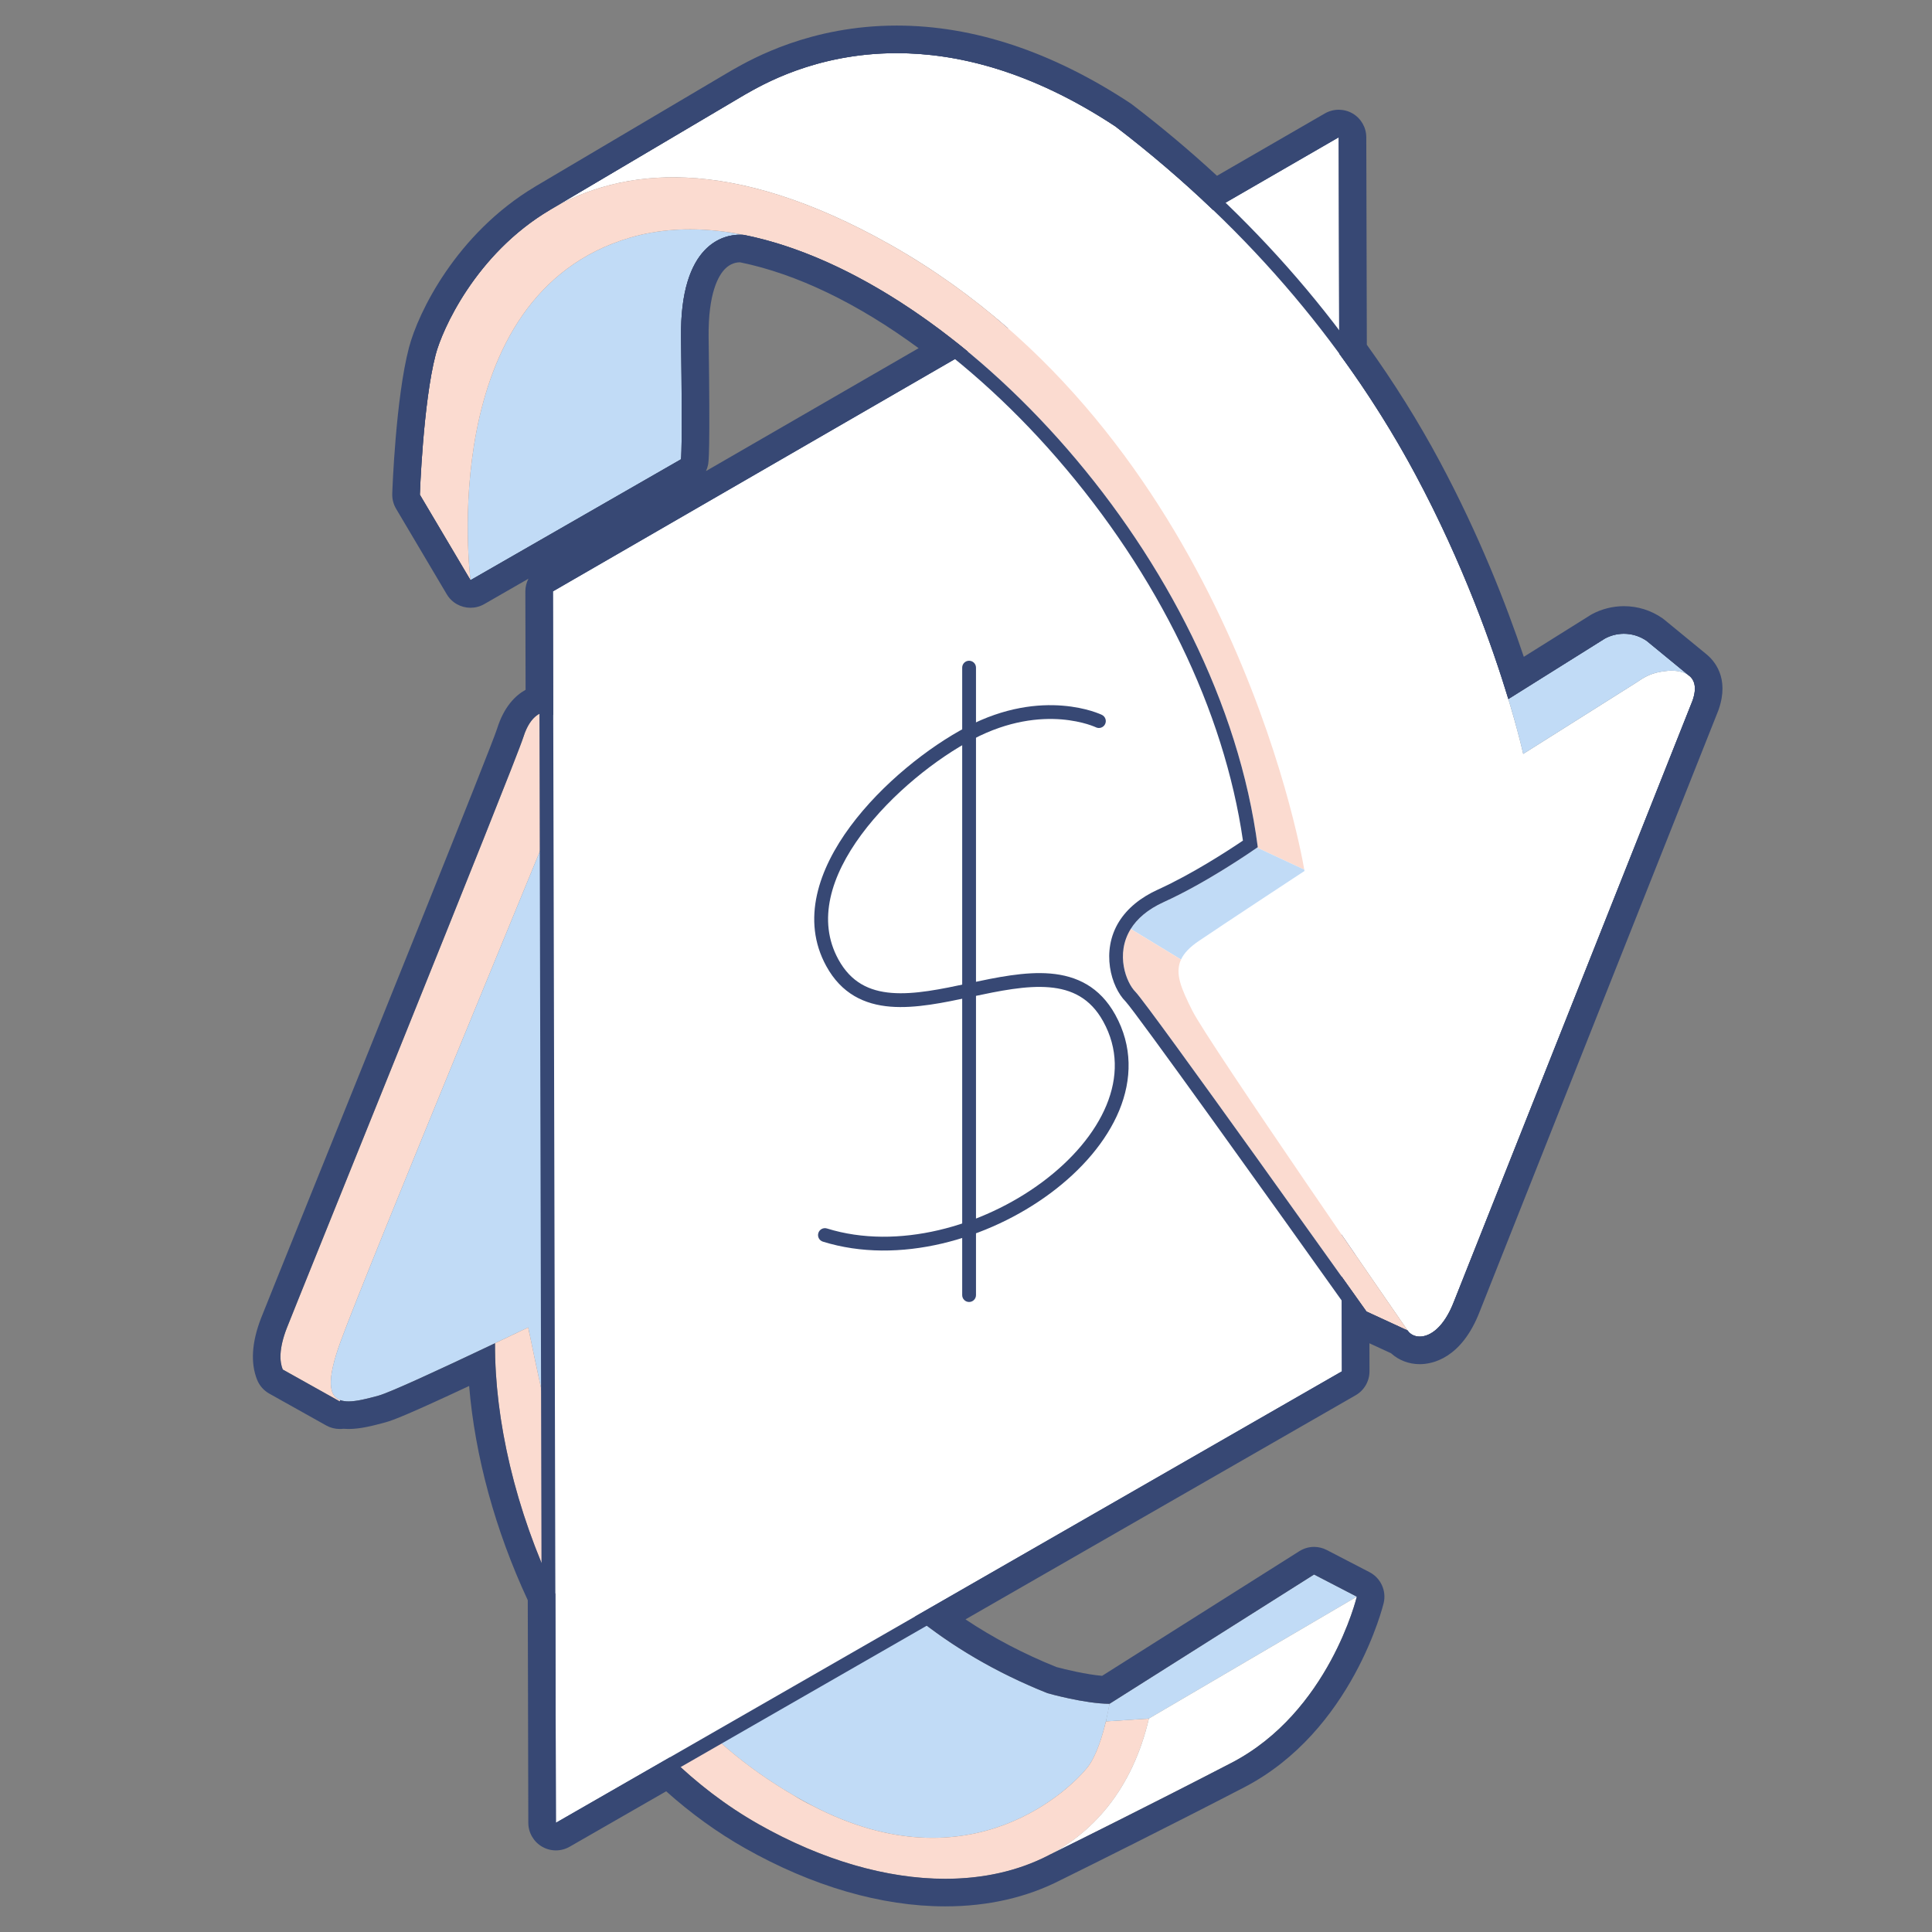 <svg width="64" height="64" viewBox="0 0 64 64" fill="none" xmlns="http://www.w3.org/2000/svg">
<rect x="0" y="0" width="64" height="64" fill="#808080" stroke="none"/>
<path d="M9.497 44.003C9.759 43.322 17.049 25.335 17.337 24.417C17.625 23.5 18.15 23.578 18.15 23.578L19.782 24.634C19.299 24.445 19.062 25.308 18.727 26.148C18.307 27.197 12.119 42.142 11.28 44.449C10.811 45.74 10.9 46.242 11.271 46.38L11.254 46.423L9.366 45.367C9.261 45.105 9.235 44.685 9.497 44.003Z" fill="#FBDBD0"/>
<path d="M11.28 44.449C12.119 42.142 18.307 27.197 18.726 26.148C19.146 25.099 19.41 24.012 20.195 24.986C20.195 24.986 28.795 36.164 29.529 37.003C30.263 37.842 29.671 38.261 28.131 38.89C27.665 39.081 26.155 39.802 24.245 40.722C24.245 40.722 24.005 51.825 34.703 56.09C34.703 56.09 35.94 56.44 36.755 56.44C36.755 56.44 36.521 57.908 36.031 58.538C35.542 59.167 32.201 62.58 26.907 59.814C19.782 56.09 18.48 48.635 17.497 43.973C15.014 45.16 12.967 46.115 12.539 46.232C11.385 46.547 10.441 46.756 11.28 44.449Z" fill="#C1DBF6"/>
<path d="M16.904 44.256C16.921 44.248 16.939 44.24 16.956 44.231C17.134 44.147 17.314 44.061 17.497 43.973C17.51 44.048 17.53 44.146 17.558 44.264C18.506 48.8 19.846 55.735 26.296 59.476C26.497 59.601 26.701 59.715 26.907 59.814C32.201 62.58 35.542 59.167 36.031 58.538C36.065 58.494 36.097 58.446 36.129 58.396C36.139 58.379 36.149 58.361 36.159 58.344C36.179 58.308 36.2 58.272 36.219 58.234C36.23 58.213 36.241 58.191 36.251 58.169C36.269 58.132 36.286 58.095 36.303 58.056C36.313 58.033 36.323 58.011 36.333 57.987C36.35 57.946 36.366 57.904 36.382 57.862C36.39 57.841 36.398 57.821 36.405 57.8C36.425 57.746 36.444 57.691 36.462 57.636C36.465 57.627 36.468 57.62 36.471 57.611C36.515 57.476 36.553 57.341 36.587 57.213C36.588 57.21 36.588 57.208 36.589 57.205C36.605 57.142 36.621 57.081 36.635 57.023L38.059 56.93C36.755 62.523 30.927 63.712 25.124 60.426C19.459 57.218 16.372 49.868 16.398 44.497C16.398 44.496 16.399 44.496 16.399 44.496C16.565 44.418 16.733 44.338 16.904 44.256Z" fill="#FBDBD0"/>
<path d="M38.059 56.929L36.635 57.023L36.755 56.44L43.53 52.158L44.946 52.892L38.059 56.929Z" fill="#C1DBF6"/>
<path d="M34.455 61.596C36.213 60.792 37.521 59.236 38.059 56.929L44.946 52.892C44.946 52.893 44.028 56.72 40.791 58.398C37.552 60.076 34.455 61.596 34.455 61.596Z" fill="white"/>
<path d="M18.415 60.611C18.376 60.611 18.336 60.601 18.301 60.58C18.23 60.539 18.187 60.464 18.187 60.383L18.089 19.59C18.089 19.509 18.132 19.433 18.203 19.392L44.231 4.351C44.267 4.33 44.306 4.32 44.346 4.32C44.385 4.32 44.425 4.33 44.46 4.351C44.53 4.391 44.574 4.467 44.574 4.548L44.681 45.426C44.681 45.508 44.637 45.584 44.566 45.625L18.529 60.581C18.494 60.601 18.455 60.611 18.415 60.611Z" fill="white"/>
<path d="M44.346 4.549L44.452 45.427L18.415 60.382L18.317 19.59L44.346 4.549ZM44.346 4.092C44.267 4.092 44.188 4.112 44.117 4.153L18.089 19.194C17.947 19.276 17.86 19.427 17.86 19.591L17.958 60.383C17.959 60.546 18.046 60.697 18.187 60.778C18.258 60.819 18.336 60.839 18.415 60.839C18.494 60.839 18.573 60.819 18.643 60.779L44.68 45.823C44.822 45.742 44.91 45.59 44.909 45.426L44.803 4.548C44.803 4.385 44.715 4.234 44.574 4.153C44.503 4.112 44.425 4.092 44.346 4.092Z" fill="#374874"/>
<path fill-rule="evenodd" clip-rule="evenodd" d="M36.502 23.681C36.502 23.681 36.502 23.681 36.402 23.887L36.502 23.681C36.616 23.737 36.663 23.873 36.608 23.987C36.553 24.1 36.417 24.148 36.303 24.093L36.303 24.093M36.303 24.093L36.301 24.092C36.299 24.091 36.294 24.089 36.289 24.086C36.277 24.081 36.259 24.074 36.235 24.064C36.185 24.044 36.111 24.017 36.013 23.987C35.816 23.928 35.527 23.861 35.164 23.831C34.44 23.773 33.415 23.866 32.234 24.486C31.038 25.114 29.539 26.288 28.535 27.646C27.526 29.012 27.063 30.491 27.773 31.784C28.189 32.543 28.798 32.832 29.536 32.891C30.296 32.952 31.173 32.767 32.097 32.571L32.103 32.57C33.006 32.379 33.954 32.178 34.797 32.25C35.662 32.324 36.431 32.686 36.944 33.613C37.521 34.655 37.5 35.759 37.075 36.788C36.651 37.81 35.83 38.759 34.798 39.526C32.74 41.056 29.772 41.913 27.259 41.131C27.139 41.094 27.071 40.966 27.109 40.845C27.146 40.725 27.274 40.657 27.395 40.695C29.731 41.421 32.549 40.628 34.525 39.159C35.511 38.426 36.269 37.539 36.652 36.613C37.033 35.693 37.044 34.737 36.544 33.834C36.118 33.064 35.5 32.769 34.758 32.706C33.994 32.641 33.114 32.823 32.191 33.018L32.155 33.026C31.262 33.215 30.328 33.413 29.5 33.347C28.639 33.278 27.876 32.923 27.372 32.004C26.531 30.471 27.123 28.787 28.168 27.375C29.218 25.955 30.772 24.737 32.022 24.081C33.287 23.417 34.4 23.311 35.201 23.376C35.6 23.408 35.922 23.482 36.145 23.549C36.256 23.583 36.343 23.615 36.404 23.639C36.434 23.651 36.457 23.661 36.474 23.668C36.482 23.672 36.489 23.675 36.493 23.677L36.499 23.68L36.501 23.681L36.502 23.681L36.502 23.681" fill="#374874"/>
<path fill-rule="evenodd" clip-rule="evenodd" d="M32.102 21.888C32.229 21.888 32.331 21.99 32.331 22.116V42.902C32.331 43.028 32.229 43.13 32.102 43.13C31.976 43.13 31.874 43.028 31.874 42.902V22.116C31.874 21.99 31.976 21.888 32.102 21.888Z" fill="#374874"/>
<path d="M18.216 6.954L24.671 3.137C25.589 2.622 30.269 -0.219 36.946 4.186C41.577 7.726 44.779 11.78 46.887 15.716C49.508 20.608 50.458 24.974 50.458 24.974L54.181 22.627C54.475 22.429 54.7 22.27 55.255 22.221C55.518 22.198 56.41 22.221 56.069 23.204C56.069 23.204 48.275 42.83 48.166 43.111C47.661 44.424 46.866 44.432 46.63 44.075C46.63 44.075 40.023 34.531 39.498 33.482C38.974 32.433 38.729 31.839 39.708 31.174C40.449 30.67 43.213 28.852 43.213 28.852C43.213 28.852 40.916 14.547 29.485 8.102C24.199 5.121 20.581 5.552 18.215 6.955L18.216 6.954Z" fill="white"/>
<path d="M15.586 19.219C15.586 19.219 14.362 9.78 20.882 7.869C22.049 7.527 23.332 7.517 24.671 7.787L24.658 7.785C24.658 7.785 22.508 7.42 22.56 11.196C22.613 14.971 22.559 15.215 22.559 15.215L15.586 19.219Z" fill="#C1DBF6"/>
<path d="M13.908 16.387C13.908 16.387 14.013 13.345 14.432 11.745C14.852 10.144 18.697 2.019 29.485 8.102C40.548 14.34 43.056 27.939 43.206 28.808L41.644 28.079C41.657 28.069 41.666 28.064 41.666 28.064C40.197 16.737 28.24 5.713 20.882 7.869C14.362 9.78 15.586 19.219 15.586 19.219L13.908 16.387Z" fill="#FBDBD0"/>
<path d="M38.554 29.881C39.963 29.241 41.451 28.213 41.644 28.079L43.206 28.808C43.211 28.837 43.213 28.852 43.213 28.852C43.213 28.852 40.449 30.67 39.708 31.174C39.405 31.38 39.22 31.578 39.123 31.786L37.457 30.773C37.663 30.442 38.008 30.13 38.554 29.881Z" fill="#C1DBF6"/>
<path d="M55.255 22.222C54.7 22.27 54.475 22.429 54.181 22.627L50.458 24.974C50.458 24.974 50.308 24.288 49.966 23.157L53.163 21.154C53.602 20.916 54.138 20.945 54.548 21.23L55.918 22.355L55.917 22.355C55.702 22.211 55.393 22.209 55.255 22.222Z" fill="#C1DBF6"/>
<path d="M39.123 31.786C38.908 32.25 39.136 32.758 39.498 33.482C40.023 34.531 46.63 44.075 46.63 44.075L45.266 43.446C45.266 43.446 38.03 33.272 37.61 32.853C37.31 32.553 36.938 31.607 37.457 30.773L39.123 31.786Z" fill="#FBDBD0"/>
<path d="M29.705 1.761C31.677 1.761 34.135 2.332 36.946 4.186C41.577 7.726 44.779 11.78 46.888 15.716C48.47 18.671 49.443 21.433 49.966 23.157L53.163 21.154C53.36 21.047 53.577 20.994 53.794 20.994C54.059 20.994 54.322 21.073 54.548 21.23L55.918 22.355L55.917 22.355C56.113 22.487 56.231 22.736 56.069 23.204C56.069 23.204 48.275 42.83 48.166 43.111C47.833 43.978 47.374 44.276 47.032 44.276C46.855 44.276 46.71 44.196 46.63 44.075L45.267 43.446C45.267 43.446 38.03 33.272 37.61 32.853C37.31 32.553 36.938 31.607 37.457 30.773C37.663 30.442 38.008 30.129 38.554 29.881C39.963 29.241 41.451 28.213 41.644 28.079C41.657 28.069 41.666 28.064 41.666 28.064C40.429 18.526 31.756 9.204 24.653 7.784C24.639 7.782 24.586 7.775 24.507 7.775C24.019 7.775 22.516 8.031 22.56 11.195C22.613 14.971 22.559 15.214 22.559 15.214L15.586 19.219L13.908 16.387C13.908 16.387 14.013 13.345 14.432 11.745C14.646 10.928 15.752 8.416 18.215 6.955L18.216 6.954L24.671 3.137C25.202 2.839 26.994 1.761 29.705 1.761ZM29.705 1.304H29.704C26.979 1.304 25.124 2.355 24.514 2.701L24.447 2.739L17.983 6.56C17.976 6.565 17.97 6.569 17.963 6.573C15.389 8.109 14.222 10.742 13.99 11.629C13.562 13.26 13.455 16.245 13.451 16.371C13.448 16.458 13.47 16.545 13.514 16.62L15.193 19.452C15.278 19.596 15.43 19.676 15.586 19.676C15.664 19.676 15.742 19.656 15.813 19.615L22.787 15.611C22.899 15.547 22.978 15.438 23.006 15.312C23.062 15.056 23.037 12.619 23.017 11.189C23 9.951 23.233 9.051 23.692 8.586C23.996 8.278 24.333 8.232 24.507 8.232C24.542 8.232 24.568 8.234 24.58 8.235C27.926 8.91 31.826 11.505 35.014 15.179C38.369 19.046 40.55 23.533 41.174 27.846C40.69 28.173 39.495 28.952 38.365 29.465C37.78 29.731 37.344 30.09 37.069 30.531C36.462 31.507 36.805 32.694 37.287 33.176C37.628 33.539 42.023 39.675 44.894 43.711C44.94 43.776 45.002 43.827 45.075 43.861L46.343 44.446C46.516 44.628 46.763 44.733 47.032 44.733C47.333 44.733 48.087 44.591 48.593 43.275C48.699 43 56.416 23.569 56.494 23.373C56.496 23.367 56.499 23.36 56.501 23.354C56.775 22.563 56.423 22.163 56.214 22.006C56.212 22.004 56.21 22.003 56.208 22.001L54.838 20.877C54.829 20.869 54.819 20.862 54.809 20.855C54.51 20.647 54.159 20.537 53.794 20.537C53.498 20.537 53.205 20.611 52.945 20.753C52.936 20.757 52.928 20.762 52.92 20.767L50.226 22.455C49.655 20.668 48.716 18.162 47.291 15.5C44.894 11.026 41.507 7.097 37.224 3.823C37.215 3.816 37.207 3.81 37.198 3.805C34.683 2.145 32.162 1.304 29.705 1.304Z" fill="#374874"/>
<path d="M29.705 1.761C31.677 1.761 34.135 2.332 36.946 4.186C38.115 5.079 39.192 6.005 40.184 6.954L44.346 4.549L44.364 11.717C45.337 13.048 46.176 14.388 46.887 15.716C48.472 18.675 49.446 21.44 49.968 23.164C49.967 23.162 49.966 23.16 49.966 23.157L53.163 21.154C53.36 21.047 53.577 20.994 53.794 20.994C54.059 20.994 54.322 21.073 54.548 21.23L55.918 22.355L55.917 22.355C56.113 22.487 56.231 22.736 56.069 23.204C56.069 23.204 48.274 42.831 48.166 43.111C47.833 43.978 47.374 44.276 47.032 44.276C46.855 44.276 46.71 44.196 46.63 44.075L45.267 43.446C45.267 43.446 44.949 42.999 44.444 42.291L44.452 45.427L30.312 53.549C31.52 54.525 32.966 55.398 34.703 56.09C34.703 56.09 35.94 56.44 36.755 56.44L43.53 52.158L44.946 52.892C44.946 52.894 44.028 56.72 40.79 58.398C38.179 59.751 35.66 61.001 34.783 61.434C34.791 61.43 34.799 61.425 34.807 61.42C34.782 61.434 34.757 61.446 34.732 61.459C34.748 61.451 34.765 61.443 34.783 61.434C34.764 61.444 34.744 61.453 34.725 61.463C33.725 61.978 32.567 62.237 31.312 62.237C29.397 62.237 27.259 61.635 25.124 60.426C24.056 59.821 23.079 59.068 22.198 58.209L18.415 60.382L18.397 52.803C17.072 50.023 16.386 47.039 16.398 44.497C14.429 45.431 12.902 46.133 12.539 46.232C12.169 46.333 11.822 46.423 11.547 46.423C11.444 46.423 11.351 46.41 11.271 46.38L11.254 46.423L9.366 45.367C9.261 45.105 9.235 44.685 9.497 44.003C9.759 43.322 17.048 25.335 17.337 24.417C17.583 23.634 18.001 23.577 18.118 23.577C18.138 23.577 18.15 23.578 18.15 23.578L18.327 23.693L18.317 19.59L32.06 11.648C29.644 9.653 27.059 8.265 24.653 7.784C24.639 7.782 24.586 7.775 24.507 7.775C24.019 7.775 22.516 8.032 22.56 11.196C22.613 14.971 22.559 15.215 22.559 15.215L15.586 19.219L13.908 16.387C13.908 16.387 14.013 13.346 14.432 11.745C14.646 10.928 15.752 8.416 18.215 6.956L18.216 6.954L24.671 3.137C25.202 2.839 26.994 1.761 29.705 1.761ZM29.705 0.847C26.859 0.847 24.924 1.943 24.288 2.303L24.223 2.34C24.217 2.344 24.211 2.347 24.205 2.35L17.75 6.167C17.74 6.173 17.729 6.18 17.719 6.187C15.116 7.744 13.853 10.349 13.548 11.513C13.107 13.193 12.998 16.227 12.994 16.356C12.988 16.53 13.032 16.703 13.121 16.853L14.799 19.685C14.97 19.973 15.274 20.133 15.587 20.133C15.741 20.133 15.898 20.094 16.041 20.012L17.505 19.171C17.439 19.299 17.403 19.443 17.403 19.592L17.411 22.851C17.069 23.04 16.694 23.412 16.465 24.143C16.267 24.772 12.203 34.845 10.249 39.686C9.329 41.968 8.721 43.475 8.644 43.675C8.338 44.469 8.296 45.153 8.517 45.706C8.595 45.901 8.737 46.063 8.92 46.165L10.807 47.221C10.945 47.298 11.099 47.337 11.254 47.337C11.293 47.337 11.333 47.335 11.372 47.33C11.428 47.334 11.487 47.337 11.547 47.337C11.931 47.337 12.332 47.236 12.779 47.114C13.022 47.048 13.549 46.844 15.541 45.912C15.732 48.225 16.404 50.691 17.483 53.009L17.501 60.384C17.502 60.71 17.676 61.011 17.958 61.174C18.1 61.256 18.258 61.297 18.415 61.297C18.573 61.297 18.73 61.256 18.871 61.175L22.068 59.339C22.889 60.074 23.764 60.706 24.674 61.221C26.903 62.484 29.199 63.151 31.312 63.151C32.728 63.151 34.018 62.856 35.144 62.275C35.164 62.266 35.181 62.258 35.196 62.25C36.149 61.779 38.626 60.55 41.211 59.21C44.813 57.343 45.827 53.141 45.837 53.099C45.931 52.692 45.738 52.273 45.367 52.08L43.951 51.346C43.819 51.277 43.674 51.243 43.53 51.243C43.36 51.243 43.191 51.291 43.042 51.385L36.509 55.514C35.981 55.469 35.294 55.304 34.996 55.223C33.914 54.788 32.905 54.259 31.983 53.644L44.907 46.22C45.192 46.056 45.367 45.753 45.366 45.425L45.364 44.498L46.08 44.828C46.333 45.059 46.67 45.19 47.032 45.19C47.427 45.19 48.412 45.02 49.02 43.44C49.141 43.125 56.841 23.738 56.919 23.542C56.924 23.529 56.928 23.517 56.933 23.504C57.301 22.441 56.776 21.867 56.505 21.654C56.503 21.652 56.501 21.65 56.498 21.648L55.128 20.524C55.109 20.508 55.09 20.494 55.07 20.48C54.694 20.218 54.252 20.08 53.794 20.08C53.422 20.08 53.053 20.174 52.726 20.351C52.71 20.36 52.694 20.37 52.678 20.38L50.478 21.758C49.89 20.005 48.992 17.708 47.693 15.284C46.99 13.971 46.178 12.672 45.278 11.42L45.26 4.547C45.259 4.22 45.085 3.919 44.802 3.756C44.661 3.675 44.503 3.635 44.346 3.635C44.188 3.635 44.03 3.676 43.889 3.757L40.314 5.823C39.422 4.999 38.478 4.206 37.501 3.46C37.484 3.447 37.467 3.435 37.45 3.423C34.859 1.714 32.253 0.847 29.705 0.847ZM23.386 15.605C23.415 15.543 23.438 15.478 23.452 15.411C23.475 15.307 23.528 15.064 23.474 11.183C23.454 9.703 23.805 9.122 24.017 8.908C24.204 8.718 24.404 8.69 24.507 8.69C24.511 8.69 24.515 8.69 24.518 8.69C26.389 9.072 28.412 10.049 30.43 11.534L23.386 15.605Z" fill="#374874"/>
</svg>
